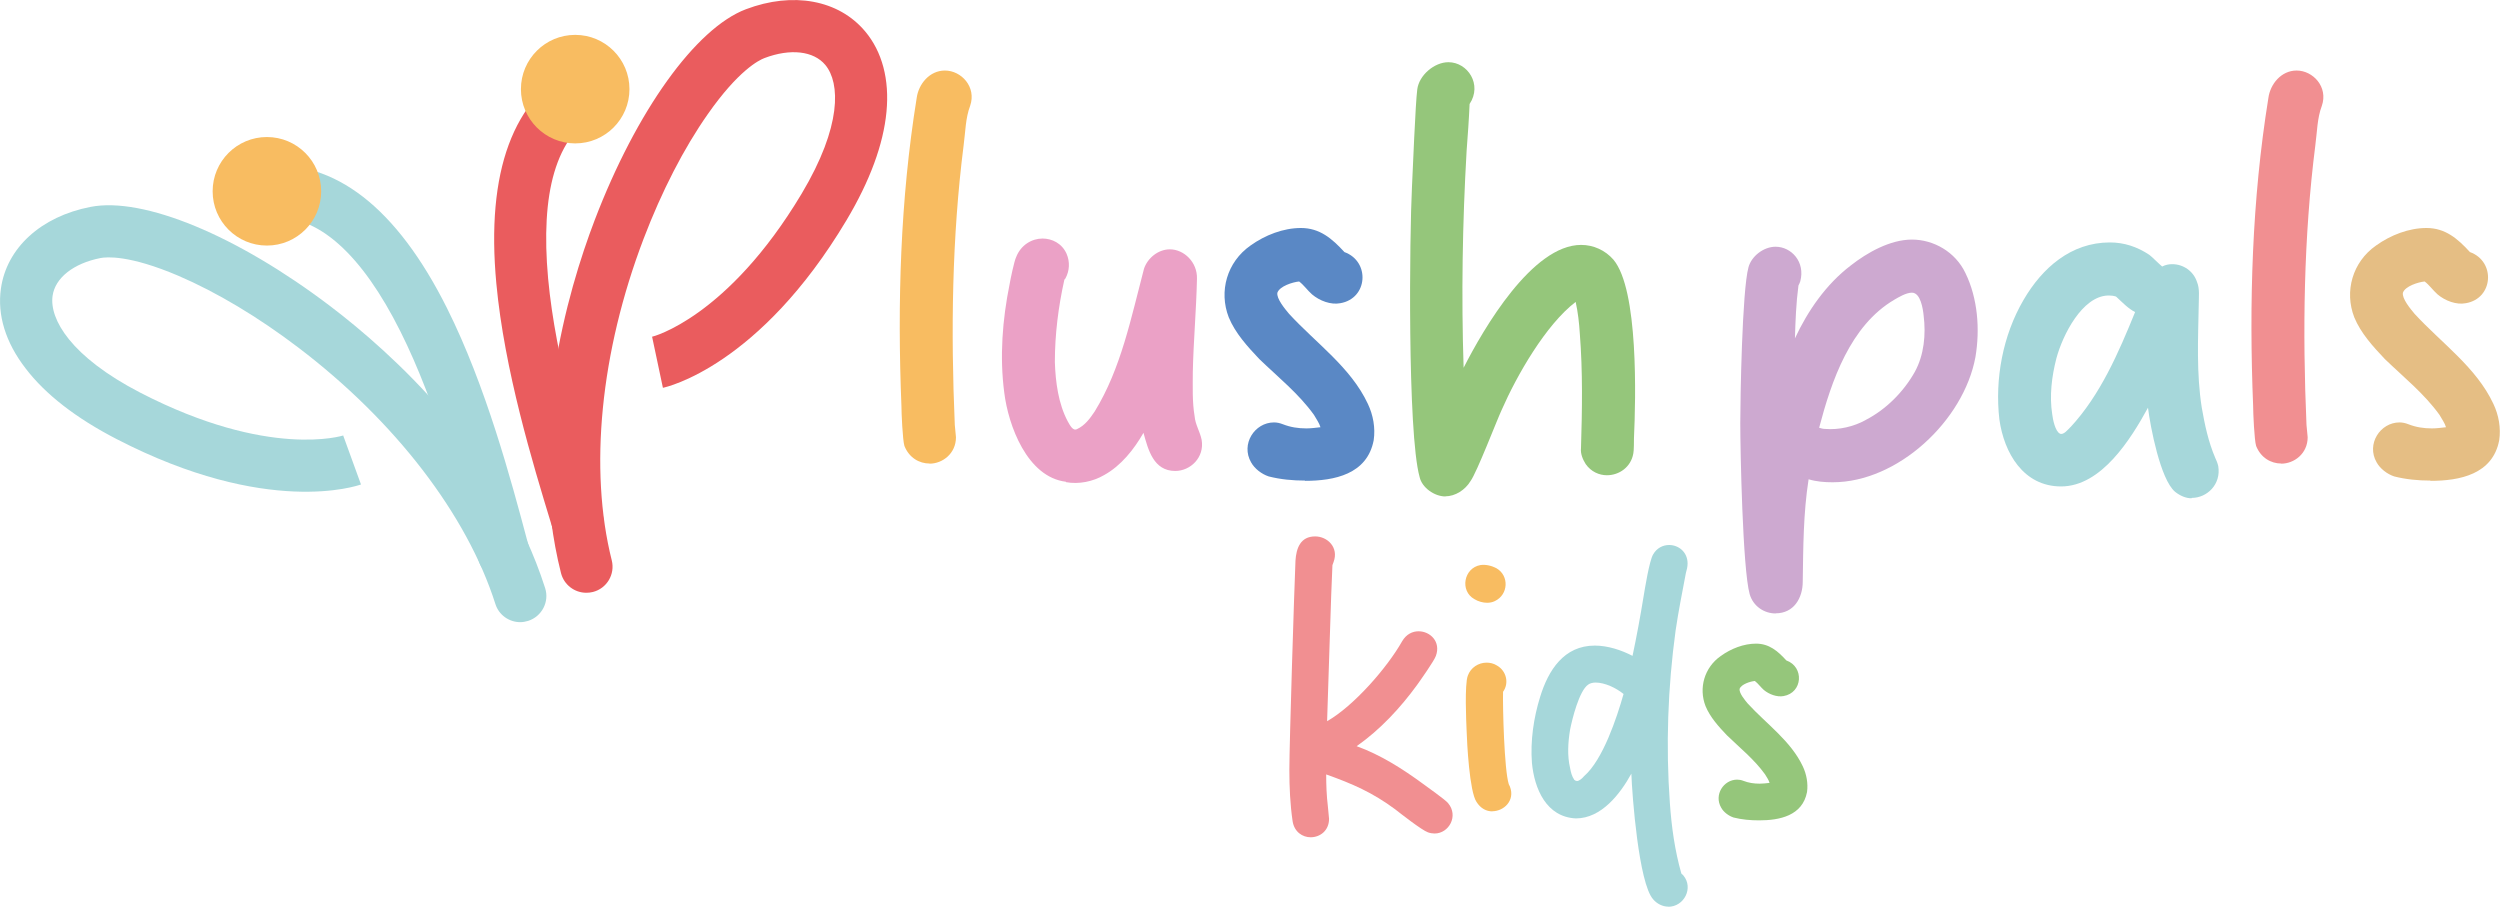 <svg viewBox="0 0 192.11 69.67" xmlns="http://www.w3.org/2000/svg" id="Layer_2"><defs><style>.cls-1{fill:#f8bc61;}.cls-1,.cls-2,.cls-3,.cls-4,.cls-5,.cls-6,.cls-7,.cls-8,.cls-9{stroke-width:0px;}.cls-2{fill:#5a88c5;}.cls-3{fill:#95c67b;}.cls-4{fill:#cda9d0;}.cls-5{fill:#a6d7da;}.cls-6{fill:#e5be84;}.cls-7{fill:#f18f91;}.cls-8{fill:#eba1c6;}.cls-9{fill:#ea5c5e;}</style></defs><g id="Layer_1-2"><path d="m71.44,35.62c-.81,0-1.58-.45-1.94-1.35-.14-.45-.23-2.57-.23-3.07-.32-7.9-.09-15.85,1.17-23.66.14-1.08.99-2.12,2.17-2.12,1.26,0,2.44,1.26,1.94,2.71-.36.95-.36,1.99-.5,3.03-.9,7.09-.99,14.31-.68,21.49,0,.14.09.81.09.95,0,1.26-1.04,2.03-2.03,2.03Z" class="cls-1"></path><path d="m81.91,37.02c-2.98-.36-4.43-4.33-4.74-6.86-.36-2.75-.14-5.6.41-8.31.05-.32.36-1.81.5-2.08.36-.95,1.22-1.44,2.03-1.44.72,0,1.49.36,1.85,1.17.27.63.23,1.31-.09,1.9-.05.05-.09.09-.09.14-.45,2.03-.72,4.15-.72,6.28.05,1.54.27,3.21.99,4.56.18.32.41.77.72.59.59-.27.99-.81,1.35-1.35,2.03-3.3,2.8-7.22,3.79-10.97.27-.81,1.08-1.49,1.99-1.49,1.08,0,2.12.99,2.08,2.26-.05,2.39-.27,4.79-.32,7.18,0,1.13-.05,2.26.14,3.39.05.63.41,1.17.54,1.81.23,1.35-.86,2.39-2.03,2.39-1.67,0-2.08-1.63-2.44-2.93-.72,1.26-1.72,2.53-3.03,3.25-.86.5-1.94.72-2.93.54Z" class="cls-8"></path><path d="m100.29,36.93c-.95,0-1.9-.09-2.8-.32-.54-.18-1.08-.59-1.35-1.08-.81-1.4.27-3.07,1.76-3.07.23,0,.45.05.68.14.59.23,1.17.32,1.81.32.36,0,.72-.05,1.08-.09-.09-.32-.32-.63-.5-.95-1.17-1.63-2.75-2.89-4.2-4.29-.9-.95-1.85-1.99-2.35-3.21-.77-1.99-.14-4.24,1.67-5.51,1.13-.81,2.53-1.35,3.88-1.35,1.44,0,2.39.81,3.34,1.85,1.99.72,1.81,3.57-.32,3.93-.72.14-1.58-.18-2.17-.68-.36-.32-.63-.72-.99-.99-.5.05-1.49.36-1.67.86-.09.45.59,1.26.9,1.63,2.08,2.26,4.74,4.11,6.05,6.91.41.86.59,1.85.45,2.8-.5,2.62-3.03,3.12-5.28,3.12Z" class="cls-2"></path><path d="m111.08,38.15c-.86,0-1.81-.68-1.99-1.49-.95-3.39-.77-18.74-.59-22.26.05-.99.27-6.55.41-7.54.14-1.08,1.31-2.08,2.39-2.08,1.49,0,2.62,1.72,1.63,3.21-.05,1.22-.14,2.39-.23,3.61-.32,5.55-.41,11.11-.23,16.66,1.54-3.03,5.28-9.44,9.03-9.44.95,0,1.85.41,2.48,1.13,1.94,2.3,1.72,10.7,1.58,13.73,0,.14,0,.99-.05,1.17-.18,1.04-1.08,1.67-2.03,1.67-.59,0-1.22-.27-1.63-.86-.23-.36-.41-.81-.36-1.22.09-2.93.14-5.87-.09-8.8-.05-.81-.14-1.63-.32-2.44-2.3,1.76-4.52,5.64-5.69,8.31-.36.77-1.9,4.79-2.39,5.46-.41.68-1.17,1.17-1.94,1.17Z" class="cls-3"></path><path d="m136.44,47.14c-.86,0-1.72-.54-1.99-1.49-.54-1.94-.72-11.11-.72-13.14,0-1.81.14-10.2.63-11.97.23-.86,1.17-1.58,2.08-1.58,1.22,0,2.3,1.17,1.9,2.66-.05.14-.09.23-.14.32-.18,1.35-.23,2.71-.27,4.06.99-2.12,2.39-4.15,4.29-5.6,1.26-.99,3.03-1.99,4.7-1.99s3.34.95,4.11,2.57c.95,1.94,1.13,4.33.77,6.46-.9,4.88-5.96,9.62-10.97,9.62-.63,0-1.26-.05-1.85-.23-.41,2.62-.41,5.24-.45,7.86,0,1.26-.68,2.44-2.08,2.44Zm6.91-14.86c1.58-.81,2.93-2.17,3.79-3.7.72-1.31.86-2.89.68-4.33-.05-.5-.23-1.76-.9-1.76-.45,0-1.04.36-1.35.54-3.39,1.99-4.83,6.23-5.78,9.84.14.05.32.09.45.09,1.08.09,2.21-.18,3.12-.68Z" class="cls-4"></path><path d="m168.4,38.29c-.41,0-.86-.18-1.26-.5-1.13-.95-1.9-5.01-2.08-6.46-1.31,2.39-3.57,6.05-6.68,6.05-2.89,0-4.38-2.57-4.74-5.15-.36-3.12.27-6.46,1.85-9.17,1.44-2.48,3.66-4.43,6.64-4.43,1.08,0,2.08.32,3.03.95.14.09.86.81.99.9.27-.14.54-.18.77-.18.86,0,1.63.54,1.9,1.35.23.54.14,1.17.14,1.76-.05,2.62-.18,5.28.23,7.9.23,1.31.5,2.62,1.04,3.88.09.18.18.41.23.63.23,1.4-.86,2.44-2.03,2.44Zm-9.3-5.46c2.3-2.48,3.7-5.73,4.97-8.85-.54-.27-.95-.72-1.4-1.13-.09-.14-.54-.14-.72-.14-1.94.09-3.43,2.98-3.93,4.83-.36,1.4-.54,2.89-.32,4.29.05.41.23,1.31.59,1.49.27.14.63-.32.81-.5Z" class="cls-5"></path><path d="m175.31,35.62c-.81,0-1.58-.45-1.94-1.35-.14-.45-.23-2.57-.23-3.07-.32-7.9-.09-15.85,1.17-23.66.14-1.08.99-2.12,2.17-2.12,1.26,0,2.44,1.26,1.94,2.71-.36.95-.36,1.99-.5,3.03-.9,7.09-.99,14.31-.68,21.49,0,.14.09.81.09.95,0,1.26-1.04,2.03-2.03,2.03Z" class="cls-7"></path><path d="m186.78,36.93c-.95,0-1.9-.09-2.8-.32-.54-.18-1.08-.59-1.35-1.08-.81-1.4.27-3.07,1.76-3.07.23,0,.45.05.68.14.59.23,1.17.32,1.81.32.36,0,.72-.05,1.08-.09-.09-.32-.32-.63-.5-.95-1.17-1.63-2.75-2.89-4.2-4.29-.9-.95-1.85-1.99-2.35-3.21-.77-1.99-.14-4.24,1.67-5.51,1.13-.81,2.53-1.35,3.88-1.35,1.44,0,2.39.81,3.34,1.85,1.99.72,1.81,3.57-.32,3.93-.72.14-1.58-.18-2.17-.68-.36-.32-.63-.72-.99-.99-.5.05-1.49.36-1.67.86-.09.45.59,1.26.9,1.63,2.08,2.26,4.74,4.11,6.05,6.91.41.86.59,1.85.45,2.8-.5,2.62-3.03,3.12-5.28,3.12Z" class="cls-6"></path><path d="m44.39,42.05c-.86,0-1.65-.56-1.92-1.42l-.1-.33c-1.44-4.72-3.61-11.86-4.23-18.52-.8-8.61,1.28-14.24,6.17-16.72.99-.5,2.19-.11,2.69.88.5.99.11,2.19-.88,2.69-1.72.87-2.87,2.39-3.53,4.63-.62,2.11-.77,4.85-.47,8.15.58,6.25,2.68,13.15,4.07,17.72l.1.33c.32,1.06-.28,2.18-1.33,2.5-.19.06-.39.09-.58.09Z" class="cls-9"></path><path d="m45.05,45.55c-.9,0-1.71-.61-1.94-1.51-2.69-10.65.47-21.57,2.59-27.13,3.2-8.38,7.76-14.74,11.62-16.2,3.62-1.37,7.13-.72,9.16,1.7,1.31,1.56,1.88,3.7,1.64,6.19-.24,2.5-1.27,5.3-3.07,8.32-6.69,11.21-13.81,12.82-14.11,12.88l-.83-3.92h-.02c.06,0,5.82-1.47,11.52-11.01,3.09-5.18,2.96-8.5,1.81-9.88-.9-1.08-2.69-1.28-4.67-.53-.43.16-2.01.95-4.36,4.31-1.84,2.62-3.54,5.93-4.93,9.57-3.32,8.71-4.21,17.72-2.45,24.72.27,1.07-.38,2.16-1.45,2.43-.16.04-.33.06-.49.06Z" class="cls-9"></path><circle r="4.17" cy="6.85" cx="44.2" class="cls-1"></circle><path d="m38.69,44.49c-.89,0-1.7-.59-1.93-1.49l-.09-.33c-1.23-4.61-3.09-11.59-5.9-17.2-1.48-2.96-3.06-5.2-4.7-6.67-1.74-1.56-3.52-2.24-5.44-2.07-1.1.09-2.07-.72-2.17-1.82-.1-1.1.72-2.07,1.82-2.17,5.46-.47,10.2,3.21,14.07,10.94,2.99,5.98,4.92,13.19,6.19,17.96l.09.33c.29,1.07-.35,2.17-1.42,2.45-.17.05-.35.07-.52.07Z" class="cls-5"></path><path d="m39.98,47.81c-.85,0-1.64-.54-1.91-1.39-2.19-6.88-7.71-14.06-15.13-19.7-3.1-2.36-6.3-4.27-9.24-5.53-3.77-1.61-5.53-1.45-5.98-1.36-2.08.41-3.49,1.53-3.68,2.91-.25,1.78,1.39,4.67,6.75,7.44,9.88,5.1,15.54,3.3,15.6,3.28h-.02s1.37,3.77,1.37,3.77c-.29.1-7.19,2.5-18.78-3.49-3.12-1.61-5.48-3.44-7-5.44C.43,26.32-.22,24.2.07,22.18c.44-3.13,3.08-5.54,6.88-6.28,4.05-.8,11.28,2.2,18.42,7.62,4.74,3.6,13.18,11.21,16.52,21.67.34,1.05-.25,2.18-1.3,2.52-.2.06-.41.1-.61.1Z" class="cls-5"></path><circle r="2.77" cy="15.54" cx="20.51" class="cls-1"></circle><circle r="4.17" cy="14.7" cx="20.51" class="cls-1"></circle><path d="m100.72,64.34c-.63,0-1.26-.41-1.39-1.23-.19-1.29-.25-2.62-.25-3.94,0-2.05.38-14.04.47-16.09.06-.95.38-1.86,1.51-1.86.95,0,1.83.85,1.42,1.96,0,.03-.09.22-.09.25-.09,1.48-.35,10.51-.41,11.99,2.05-1.17,4.61-4.1,5.77-6.15.32-.54.79-.76,1.26-.76.88,0,1.73.79,1.33,1.89-.13.38-1.2,1.89-1.45,2.24-1.29,1.77-2.84,3.44-4.64,4.7,1.83.66,3.53,1.74,5.11,2.9.28.22,1.7,1.2,1.92,1.48.82.98.06,2.33-1.04,2.33-.16,0-.35-.03-.51-.09-.47-.16-2.15-1.48-2.52-1.77-1.74-1.29-3.28-1.96-5.3-2.68,0,.82.03,1.64.13,2.46,0,.13.09.82.09.95,0,.91-.69,1.42-1.42,1.42Z" class="cls-7"></path><path d="m114.28,46.32c-.32,0-.69-.1-.98-.28-1.14-.63-.82-2.4.47-2.62.41-.06.88.06,1.23.25.98.57.92,2.02-.13,2.52-.19.09-.38.13-.6.13Zm.41,16.03c-.47,0-.91-.22-1.23-.73-.54-.79-.73-4.51-.76-5.49-.03-.69-.16-3.53.09-4.2.22-.63.82-1.01,1.45-1.01.25,0,.54.06.79.22.73.41.95,1.36.47,2.02-.03,1.17.09,5.99.44,7.1,0,.03.09.16.09.19.41,1.07-.47,1.89-1.36,1.89Z" class="cls-1"></path><path d="m128.2,69.67c-.44,0-.88-.22-1.17-.57-1.1-1.23-1.61-7.95-1.67-9.65-.85,1.55-2.3,3.44-4.26,3.44-2.27-.1-3.19-2.27-3.38-4.26-.13-1.7.13-3.47.63-5.08.63-2.05,1.83-3.94,4.2-3.94,1.01,0,2.05.35,2.9.79.32-1.51.6-3.03.85-4.57.09-.54.44-2.74.73-3.22.28-.5.76-.73,1.23-.73.73,0,1.42.54,1.42,1.42,0,.25-.06.5-.13.73-.28,1.48-.57,2.93-.79,4.42-.6,4.39-.76,8.87-.44,13.28.13,1.83.38,3.63.88,5.39.03.06.13.1.16.16.79.95.06,2.4-1.17,2.4Zm-7.04-9.65c.19,0,.41-.19.57-.38,1.45-1.26,2.52-4.51,3.03-6.31-.57-.47-1.45-.88-2.15-.88-.22,0-.44.06-.57.16-.69.47-1.23,2.65-1.39,3.47-.16.98-.22,1.99,0,2.93.06.32.13.63.32.91.06.06.13.09.19.09Z" class="cls-5"></path><path d="m135.17,63.04c-.66,0-1.33-.06-1.96-.22-.38-.13-.76-.41-.95-.76-.57-.98.19-2.15,1.23-2.15.16,0,.32.03.47.09.41.16.82.22,1.26.22.25,0,.51-.03.76-.06-.06-.22-.22-.44-.35-.66-.82-1.14-1.92-2.02-2.93-3-.63-.66-1.29-1.39-1.64-2.24-.54-1.39-.09-2.97,1.17-3.85.79-.57,1.77-.95,2.71-.95,1.01,0,1.67.57,2.33,1.29,1.39.5,1.26,2.49-.22,2.74-.5.09-1.1-.13-1.51-.47-.25-.22-.44-.5-.69-.69-.35.03-1.04.25-1.17.6-.06.32.41.88.63,1.14,1.45,1.58,3.31,2.87,4.23,4.83.28.6.41,1.29.32,1.96-.35,1.83-2.11,2.18-3.69,2.18Z" class="cls-3"></path></g></svg>